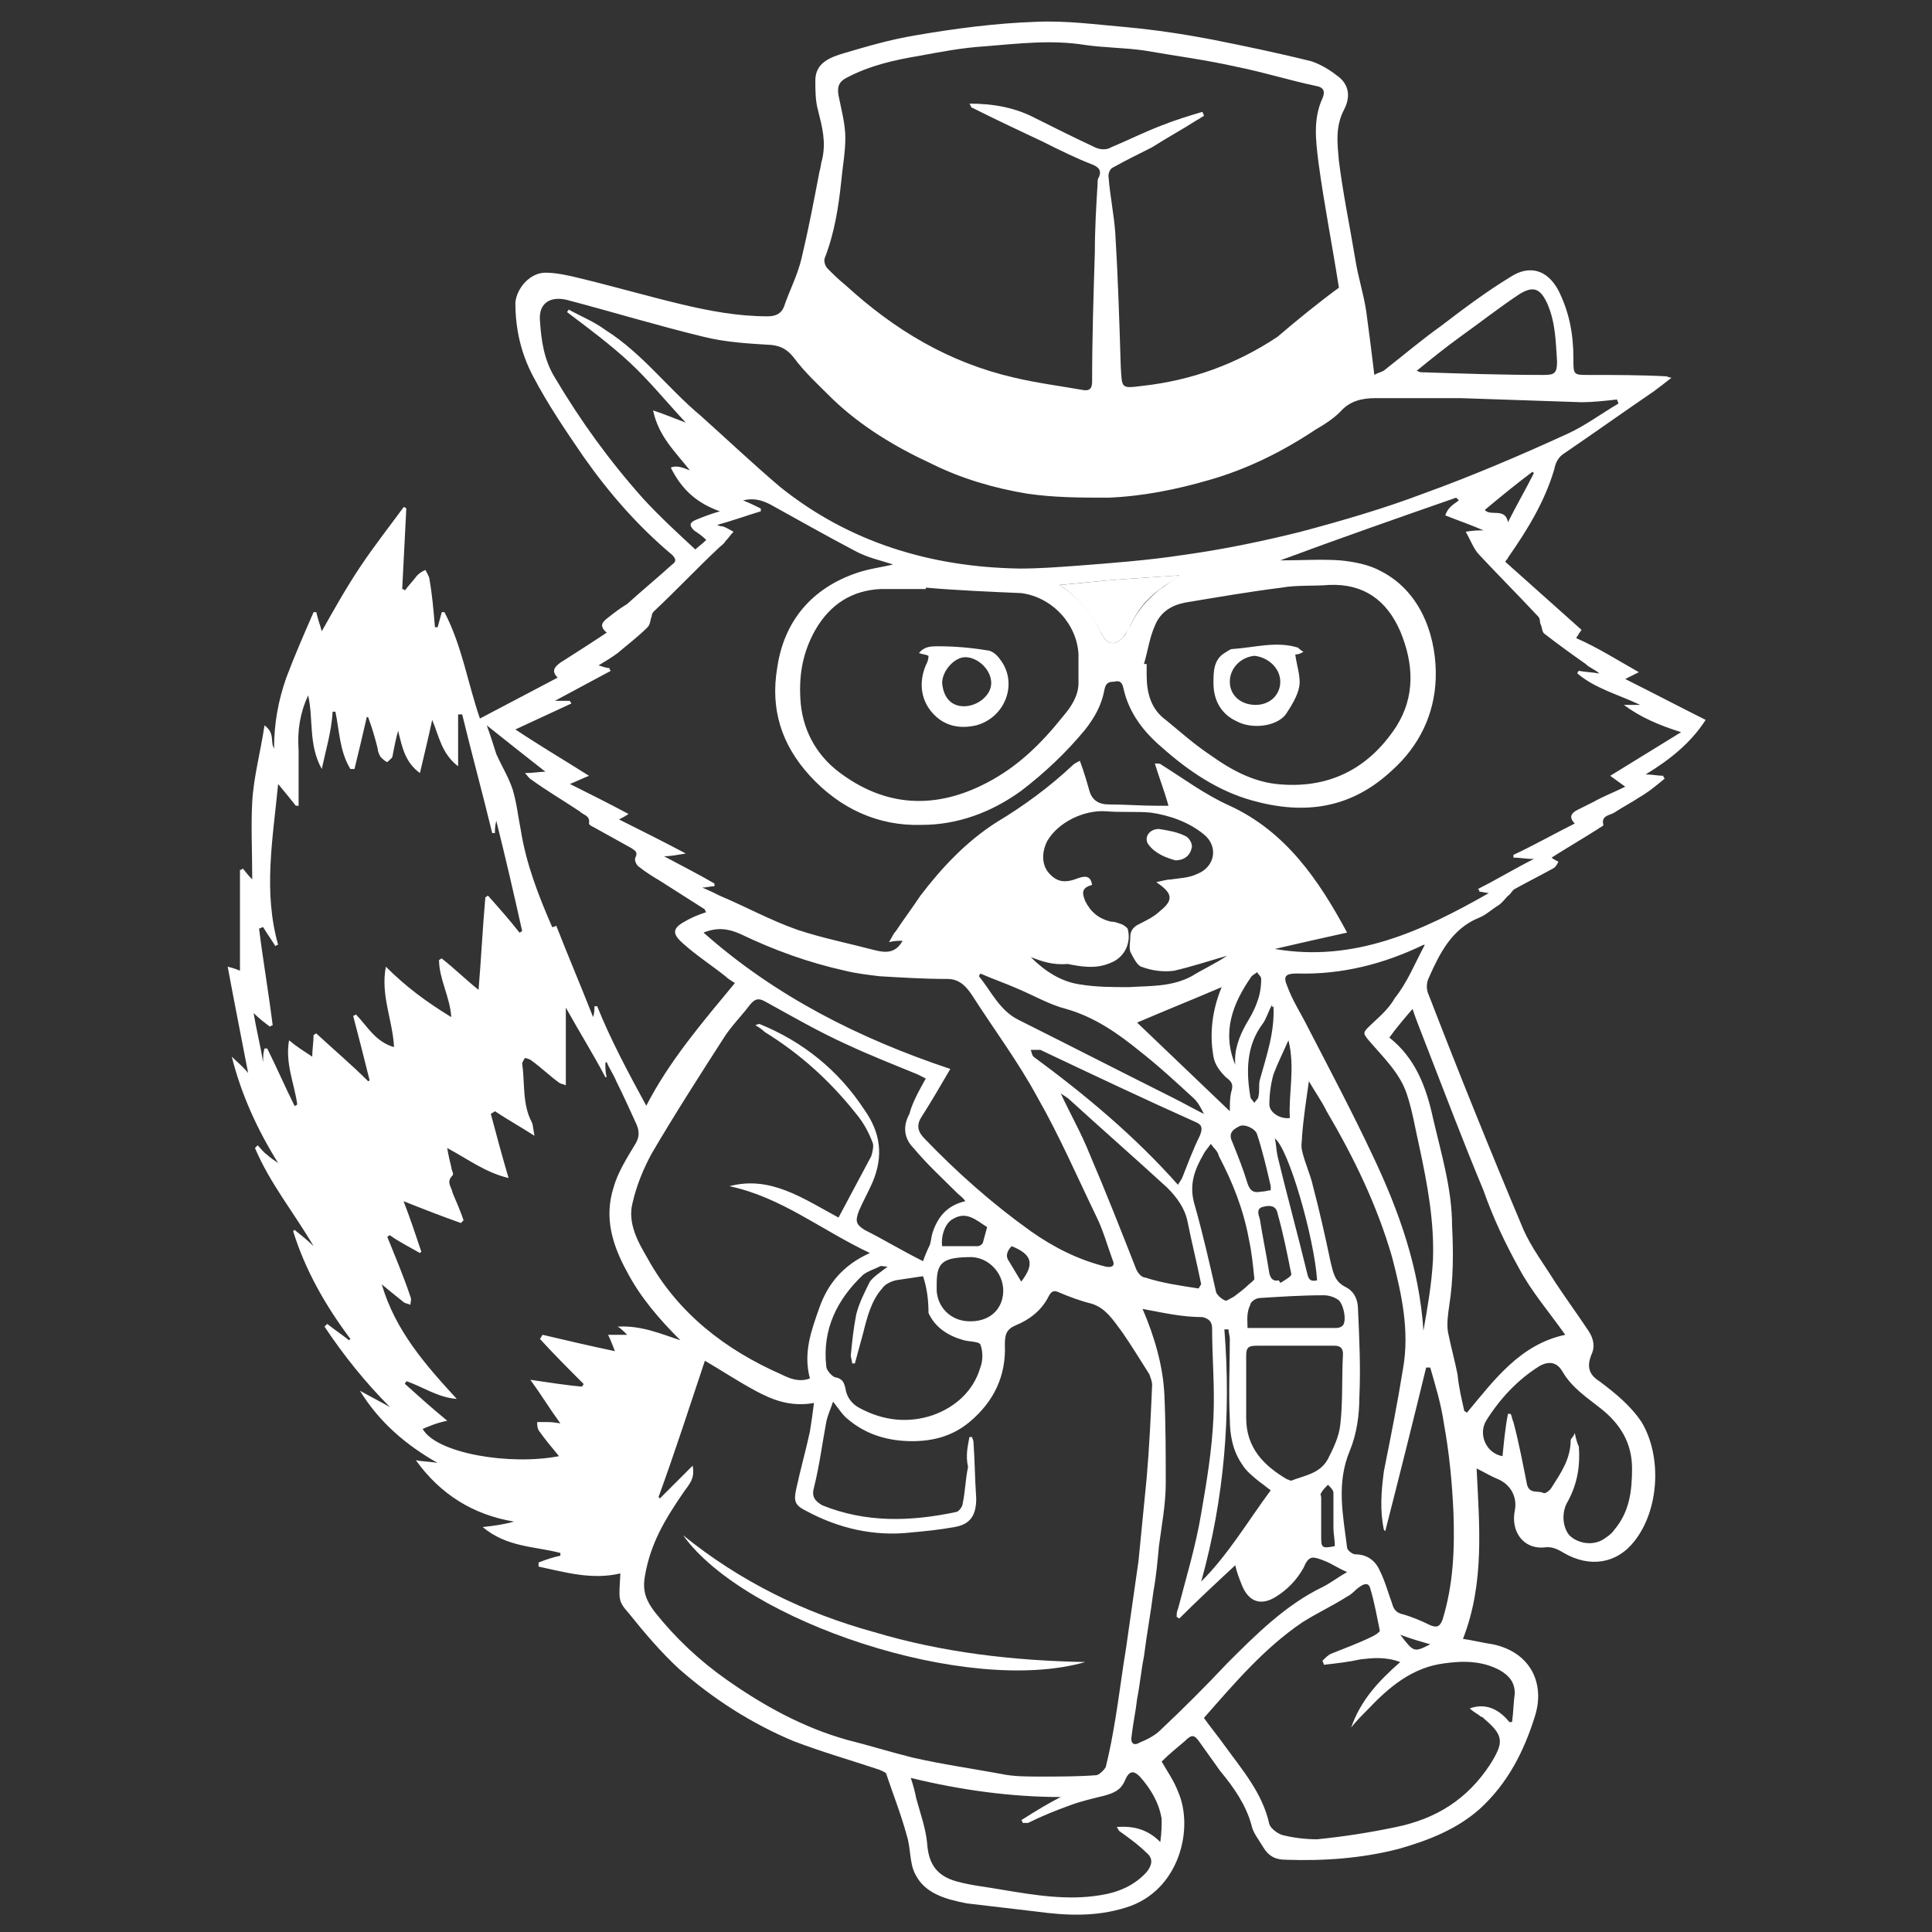 <?xml version="1.0" encoding="utf-8"?>
<svg version="1.1" id="Capa_1" xmlns="http://www.w3.org/2000/svg" xmlns:xlink="http://www.w3.org/1999/xlink" x="0px" y="0px"
	 viewBox="0 0 141.7 141.7" style="enable-background:new 0 0 141.7 141.7;" xml:space="preserve">
<rect x="0" y="0" width="141.7" height="141.7" fill="#333333" stroke="none"/>
<style type="text/css">
	.st0{fill:#FFFFFF;}
</style>
<g>
	<path class="st0" d="M120.2,49.3c-0.4,0.2-0.6,0.3-1,0.5c2,1,3.9,2,5.9,3c-1.1,1.7-2.6,2.9-4.4,4c0.5,0,0.9,0.1,1.3,0.1
		c0,0.1,0,0.1,0.1,0.2c-0.6,0.5-1.2,1-1.9,1.4c-0.6,0.4-1.2,0.7-1.8,1.1c-0.3,0.2-1,0.2-0.8,0.9c0,0.1-0.3,0.2-0.4,0.3
		c-1.1,0.7-2.3,1.4-3.4,2.1c0.1,0.1,0.3,0.2,0.5,0.3c-0.1,0.2-0.2,0.4-0.4,0.5c-0.9,0.5-1.9,1-2.8,1.5c-0.2,0.1-0.3,0.4-0.5,0.5
		c-0.2,0.2-0.4,0.5-0.7,0.7c-0.5,0.3-0.9,0.7-1.4,0.9c-2,0.8-2.9,2.6-3.7,4.4c-0.2,0.4-0.2,0.9,0,1.3c2.2,5.7,4.5,11.4,6.9,17.1
		c0.6,1.4,1.6,2.7,2.4,4c0.8,1.2,1.6,2.3,2.4,3.5c0.4,0.6,0.5,1.2,0.2,1.8c-0.3,0.8-0.2,1.4,0.6,1.9c1.2,0.9,2.3,1.8,3.1,3
		c1.5,2.5,1.3,6.4-0.5,8.7c-1.3,1.7-3.3,2-5.2,0.9c-0.5-0.3-0.9-0.5-1.5-0.4c-1.5,0.1-2.4-1.2-2.1-2.7c0.2-1-0.3-1.9-1.2-2.3
		c-0.5-0.2-1-0.5-1.6-0.8c0.2,4.2,0.6,8.4-1,12.5c0.7,0.1,1.5,0.3,2.2,0.4c2.8,0.6,3.8,2.9,3.1,5.2c-0.8,2.6-2,5-4.1,6.9
		c-1.7,1.5-3.8,2.3-5.9,2.9c-2.7,0.7-5.5,0.9-8.3,0.8c-0.8,0-1.3-0.3-1.7-1c-0.3-0.5-0.7-1-0.8-1.5c-0.4-1.5-1.3-2.8-2.3-4
		c-0.5-0.7-1-1.4-1.5-2.1c-0.4-0.6-0.6-0.6-1.1-0.1c-0.6,0.5-1.2,1-1.7,1.5c0.4,0.7,0.9,1.4,1.2,2.2c1.2,2.7,0.1,7.3-3.8,8.5
		c-2.2,0.7-4.4,0.6-6.6,0.3c-1.7-0.2-3.4-0.4-5.1-0.6c-1.5-0.3-3.1-0.7-3.8-2.2c-0.4-0.8-0.3-1.9-0.6-2.8c-0.4-1.5-1-3-1.5-4.5
		c0-0.1-0.3-0.2-0.5-0.3c-2.1-0.7-4.2-1.3-6.3-2.1c-3.1-1.3-5.9-3.1-8.4-5.3c-1.3-1.2-2.5-2.6-3.7-4.1c-0.8-0.9-0.7-1-0.6-2.9
		c-2.1,0.5-4.1-0.1-6-0.5c0-0.1,0-0.2,0-0.3c0.5-0.2,1.1-0.4,1.6-0.5c0-0.1,0-0.1,0-0.2c-1.9-0.5-3.9-0.4-5.7-1.9
		c0.9-0.1,1.6-0.2,2.3-0.4c-3-0.5-5.4-2-7.2-4.5c0.5,0.1,1.1,0.1,1.6,0.2c-2.3-1.3-4.3-3-5.7-5.3c0.7,0.4,1.5,0.8,2.2,1.2
		c-1.8-1.8-3.4-3.8-4.8-5.9c0.1-0.1,0.1-0.1,0.2-0.2c0.5,0.4,1.1,0.8,1.6,1.2c0,0,0.1-0.1,0.1-0.1c-1.8-2.4-3.3-5-4.2-7.9
		c0,0,0.1-0.1,0.1-0.1c0.5,0.4,1,0.8,1.4,1.2c-1.4-2.4-3.2-4.6-4.3-7.2c0.1-0.1,0.1-0.1,0.2-0.2c0.2,0.2,0.4,0.5,0.7,0.7
		c0.2,0.2,0.5,0.4,0.8,0.6c-1.5-2.4-2.7-5-3.4-7.8c0.4,0.4,0.8,0.7,1.2,1.2c-0.5-2.6-1-5.1-1.5-7.8c0.4,0.1,0.7,0.2,0.9,0.3
		c0-2.5,0-4.9,0-7.4c0.1,0,0.1,0,0.2-0.1c0.2,0.2,0.3,0.4,0.7,0.8c0-2-0.1-3.9,0-5.7c0.1-1.8,0.6-3.6,0.9-5.6
		c0.8,0.6,0.4,1.2,0.7,1.7c0-1.8,0.3-3.5,0.9-5.2c0.6-1.6,1.3-3.2,2-4.8c0.1,0,0.2,0,0.2,0c0.1,0.5,0.3,1,0.4,1.4
		c0.9-1.6,1.8-3.2,2.8-4.7c1-1.5,2.1-2.9,3.2-4.4c0.1,0,0.1,0,0.2,0.1c-0.1,2-0.2,3.9-0.3,5.9c0.1,0,0.2,0.1,0.2,0.1
		c0.3-0.4,0.6-0.7,0.9-1.1c0.2-0.2,0.4-0.3,0.6-0.4c0.1,0.2,0.3,0.5,0.3,0.7c0.2,1.1,0.3,2.3,0.4,3.5c0.1,0,0.1,0,0.2,0
		c0.1-0.4,0.2-0.7,0.3-1.1c0.1,0,0.1,0,0.2,0c1.3,2.5,1.7,5.2,2.6,7.8c1.9-1,3.8-2,5.7-3c-0.5-0.5-0.2-0.8,0.2-1.1
		c1.1-0.7,2.2-1.4,3.4-2.2c-0.6-0.5-0.3-0.8,0.1-1.1c0.5-0.4,0.9-0.7,1.4-1c1.1-1,2.2-1.9,3.3-2.9c0.3-0.2,0.3-0.4,0-0.7
		c-2.5-2.1-4.6-4.5-6.5-7.2c-1.3-1.9-2.6-3.8-3.7-5.9c-0.9-1.7-1.3-3.5-1.3-5.4c0.1-1.1,1.1-2.2,2.2-2.2c0.8,0,1.7,0.2,2.5,0.4
		c2.5,0.6,4.9,1.3,7.4,1.9c2.1,0.5,4.2,0.9,6.4,0.9c0.6,0,1-0.2,1.2-0.7c0.4-1.2,1-2.3,1.3-3.6c0.5-2.1,0.9-4.2,1.3-6.3
		c0.1-0.3,0.1-0.6,0.2-0.9c0.3-1.3,0-2.4-0.3-3.6c-0.2-0.7-0.2-1.5-0.2-2.2c0-1.3,1.1-1.7,2.1-2c1.7-0.5,3.4-1,5.2-1.3
		c2.9-0.5,5.9-0.9,8.9-1c2.2-0.1,4.4,0.2,6.7,0.4c2.1,0.2,4.1,0.5,6.2,0.9c2.5,0.5,4.9,1,7.3,1.6c0.6,0.2,1.3,0.6,1.8,1
		C98.9,6.1,99.1,7,98.6,8c-0.7,1.3-0.5,2.6-0.4,3.8c0.3,2.4,0.8,4.8,1.2,7.2c0.2,1.3,0.6,2.5,0.8,3.8c0.2,1.5,0.4,3,0.6,4.7
		c0.3-0.2,0.6-0.2,0.8-0.4c1.4-1.1,2.7-2.2,4.1-3.2c1.7-1.3,3.3-2.5,5.1-3.6c1.4-0.9,2.7-0.5,3.5,1c0.8,1.6,1.1,3.2,1.1,5
		c0,1.2,0,1.2,1.1,1.2c1.9,0,3.8,0,5.7,0.1c0.1,0,0.2,0.1,0.4,0.1c-0.5,0.4-0.9,0.7-1.3,1c-2.2,1.5-4.3,3-6.5,4.5
		c-0.5,0.3-0.7,0.7-0.8,1.2c-0.7,2.4-2,4.5-3.4,6.5c0,0.1-0.1,0.1-0.2,0.3c1.8,1.6,3.7,3.3,5.6,5c-0.1,0.1-0.2,0.3-0.4,0.6
		C117.2,47.5,118.6,48.4,120.2,49.3z M107,36.7c-0.1-0.1-0.1-0.1-0.2-0.2c-4.3,1.5-8.6,3-12.9,4.6c1.6,0,3-0.1,4.4,0
		c1,0.1,2.1,0.3,3,0.8c3.1,1.6,4.1,5.1,4,7.9c-0.1,2.6-1.2,4.9-3.2,6.7c-3,2.8-6.4,3.3-10.3,2.2c-2.5-0.7-4.7-2.2-6.6-3.9
		c-1.3-1.1-2.4-2.5-2.8-4.3c-0.1-0.5-0.3-0.6-0.7-0.5c-0.4,0-0.6,0.1-0.7,0.6c-0.2,1.1-0.7,2-1.4,2.9c-1.4,1.7-3,3.2-4.7,4.5
		c-2.2,1.6-4.7,2.5-7.3,2.5c-3.2,0.1-6-1.2-8.2-3.6c-2.1-2.3-2.9-4.9-2.4-7.9c0.5-3.5,2.6-5.9,5.9-7c0.9-0.3,1.8-0.4,2.6-0.6
		c-0.9-0.3-1.9-0.5-2.8-1c-2.1-1.1-4.2-2.3-6.2-3.4c-0.6-0.3-1.2-0.5-2-0.3c0.5,0.2,0.9,0.4,1.3,0.6c0,0.1,0,0.1,0,0.2
		c-1,0.3-2.1,0.7-3.2,1c0.2,0.1,0.3,0.1,0.4,0.1c0.3,0.1,0.6,0.3,0.8,0.4c-0.2,0.2-0.4,0.5-0.6,0.7c-0.1,0.2-0.3,0.3-0.5,0.5
		c-1.6,1.5-3.1,3.1-4.7,4.6c-0.1,0.1-0.2,0.2-0.2,0.4c-0.1,0.2-0.1,0.6-0.3,0.8c-0.7,0.7-1.5,1.3-2.2,1.9c-0.4,0.3-0.9,0.6-1.4,0.9
		c0.3,0.1,0.6,0.2,0.8,0.2c0,0.1,0,0.1,0.1,0.2c-1.3,0.7-2.6,1.4-4.1,2.2c0.5,0,0.8,0,1.1,0c0,0.1,0.1,0.1,0.1,0.2
		c-1.3,0.6-2.6,1.2-4.1,1.9c1.8,1.2,3.5,2.2,5.4,3.4c-0.5,0.2-0.9,0.4-1.4,0.6c1.4,0.7,2.8,1.4,4.3,2.2c-0.3,0.2-0.5,0.3-0.7,0.4
		c1.6,0.8,3.2,1.6,4.9,2.5c-0.6,0.1-1.1,0.2-1.6,0.2c1.3,0.7,2.5,1.3,3.7,2c0,0.1,0,0.1,0,0.2c-0.3,0-0.6,0.1-0.9,0.1
		c0.5,0.2,0.9,0.4,1.3,0.6c1.9,0.8,3.7,1.8,5.7,2.5c1.8,0.6,3.8,1,5.7,1.5c0.8,0.2,1.5,0.2,2-0.7c-0.3,0-0.6,0-1,0.1
		c0.2-0.3,0.3-0.6,0.5-0.8c0.6-0.9,1.2-1.7,1.8-2.6c1.6-2.1,3.4-4,5.6-5.4c2-1.2,3.9-2.6,5.6-4.2c0.1-0.1,0.3-0.2,0.5-0.3
		c0.3,0.8,0.5,1.5,0.7,2.2c0.2,0.7,0.7,1,1.4,1c1.2,0,2.4,0.1,3.7,0.1c0.2,0,0.5,0,0.7,0c-0.3-1.1-0.7-2.1-1-3.1
		c0.3,0,0.4,0,0.5,0.1c1.6,1,3.2,2.2,5,3c4.1,1.9,6.5,5.4,8.6,9.3c-1.8,0.4-3.6,0.8-5.3,1.2c5.8,1,10.8-1.3,15.7-4.1
		c-0.2,0-0.5-0.1-0.7-0.1c0-0.1,0-0.1-0.1-0.2c1.4-0.7,2.7-1.5,4.1-2.2c-0.6,0-1-0.1-1.5-0.1c0-0.1,0-0.1,0-0.2
		c1.5-0.7,2.9-1.5,4.5-2.3c-0.5-0.5-0.2-0.8,0.2-1c0.4-0.2,0.8-0.4,1.2-0.6c0.7-0.4,1.5-0.7,2.3-1.1c-0.4-0.3-0.7-0.5-1.1-0.8
		c1.8-1.1,3.4-2.1,5.2-3.2c-1.6-0.5-3-1.1-4.2-2c0.3,0,0.7,0,1.2,0c-1.7-0.8-3.3-1.2-4.6-2.3c0-0.1,0-0.1,0.1-0.2
		c0.5,0.1,1,0.1,1.5,0.2c-0.3-0.3-0.7-0.4-1-0.7c-1-0.7-2.1-1.5-3-2.2c-0.2-0.1-0.2-0.5-0.3-0.7c-0.1-0.2,0-0.4-0.2-0.6
		c-1.4-1.5-2.9-3-4.3-4.5c-0.4-0.4-0.6-1-1-1.7c0.6-0.1,0.9-0.1,1.3-0.1c-0.9-0.4-1.8-0.7-2.8-1.1C106.2,37.2,106.6,37,107,36.7z
		 M71.1,105.4c0.1,0,0.1,0,0.2,0c0,0.1,0.1,0.2,0.1,0.4c0.1,1.4,0.1,2.7,0.2,4.1c0,1.2-0.4,1.9-1.6,2.1c-1.1,0.2-2.1,0.3-3.2,0.4
		c-2.7,0.3-5.3-0.3-7.7-1.6c-0.8-0.4-0.9-0.7-0.7-1.6c0.3-1.4,0.7-2.8,1-4.2c0.1-0.6,0.2-1.3,0.3-2.1c-1.7,0.3-3-0.2-4.3-0.9
		c-1.3-0.7-2.5-1.5-3.7-2.2c-1.1,3.3-2.2,6.7-3.4,10c0,0,0.1,0.1,0.1,0.1c0.8-0.8,1.5-1.5,2.4-2.4c0.2,1-0.3,1.4-0.7,2
		c-1.3,1.9-2.4,3.7-2.8,6.1c-0.2,1.1,0.1,1.8,0.7,2.6c1.5,1.9,3.3,3.6,5.3,5c2.7,1.9,5.6,3.5,8.8,4.4c1.6,0.4,3.2,0.9,4.8,1.3
		c2.2,0.5,4.3,0.8,6.5,1.2c0.9,0.2,1.9,0.2,2.9,0.2c1.4,0,2.8,0,4.1-0.1c0.2,0,0.6-0.4,0.7-0.6c0.3-1.2,0.5-2.3,0.7-3.5
		c0.3-1.8,0.5-3.5,0.8-5.3c0.3-2.1,0.6-4.2,0.9-6.3c0.2-2,0.4-4.1,0.6-6.1c0.2-2.3,0.3-4.5,0.4-6.8c0-0.3-0.1-0.5-0.2-0.8
		c-0.7-1.1-1.3-2.1-2-3.1c-0.6-0.8-1.2-1.8-2.3-2.1c-0.8-0.2-1.6-0.5-2.3-0.8c-0.4-0.2-0.6-0.1-0.8,0.3c-0.5,1-1.4,1.7-2.4,2.1
		c-0.7,0.3-0.8,0.7-0.8,1.4c0.1,2.3-0.8,4.2-2.6,5.7c-1.2,1-2.6,1.4-4.2,1.4c-1.8,0-3.4-0.5-4.7-1.6c-0.4-0.3-0.7-0.8-1.1-1.3
		c-0.2,0.6-0.4,1-0.5,1.5c-0.3,1.6-0.5,3.2-0.9,4.8c-0.2,0.7,0.1,1,0.6,1.3c3.2,1.3,6.5,1.2,9.8,0.5c0.2,0,0.5-0.4,0.5-0.6
		c0.2-0.9,0.2-1.8,0.4-2.7C70.8,106.7,71,106,71.1,105.4z M98.2,21.1c-0.5-3.2-1.1-6.2-1.5-9.2c-0.2-1.6-0.4-3.2,0.3-4.7
		c0.2-0.5,0.1-0.8-0.5-0.9c-1.9-0.4-3.8-1-5.8-1.4c-2.2-0.5-4.5-0.8-6.8-1.2c-1.4-0.2-2.9-0.2-4.3-0.4c-2.5-0.4-4.9-0.1-7.4,0.1
		c-1.6,0.1-3.2,0.4-4.8,0.7c-1.8,0.3-3.6,0.7-5.3,1.6c-0.6,0.3-0.7,0.7-0.6,1.3C61.7,8,62,9.1,62,10.1c0,1.1-0.2,2.1-0.3,3.2
		c-0.2,1.9-0.5,3.8-1.2,5.6c-0.1,0.2,0,0.6,0.2,0.8c0.4,0.4,0.8,0.8,1.3,1.2c3.6,3.3,7.6,5.7,12.4,6.8c1.7,0.4,3.3,0.6,5,0.9
		c0.5,0.1,0.7-0.1,0.7-0.6c0-3.2,0.1-6.3,0.2-9.5c0-1.7,0.1-3.4,0.2-5c0-0.2,0-0.4,0.1-0.5c0.2-0.5,0-0.7-0.4-0.9
		c-1.3-0.5-2.5-1.1-3.7-1.7c-1.7-0.8-3.4-1.6-5.2-2.5c-0.1,0-0.1-0.2-0.2-0.3c1.8,0,3.4,0.3,4.9,1.1c1.4,0.7,2.8,1.4,4.3,2.1
		c0.4,0.2,0.9,0.2,1.2,0c1.2-0.5,2.4-1.1,3.7-1.6c1-0.4,2-0.7,3-1c0,0.1,0.1,0.2,0.1,0.3c-0.2,0.1-0.3,0.2-0.5,0.3
		c-1.1,0.7-2.2,1.3-3.3,2c-1,0.5-2,1-2.9,1.5c-0.2,0.1-0.3,0.4-0.3,0.6c0.1,1.4,0.4,2.8,0.5,4.2c0.2,3.3,0.3,6.5,0.4,9.8
		c0.1,1.6,0,1.6,1.6,1.4c3.6-0.4,6.9-1.6,9.9-3.6C95.1,23.5,96.7,22.2,98.2,21.1z M50.6,34.5c-1.1-1.4-2.3-2.5-2.7-4.4
		c0.9,0.3,1.6,0.6,2.4,0.9c-1.4-1.5-2.7-3.1-4.1-4.4c-1.4-1.3-3-2.5-4.6-3.7c0-0.1,0.1-0.1,0.1-0.2c0.9,0.5,1.9,0.9,2.7,1.5
		c2.7,1.7,4.6,4.3,7,6.3c1.9,1.7,3.8,3.5,5.8,5.2c5.1,4.1,11.1,5.9,17.6,6c1.4,0,2.7-0.1,4.1-0.2c2.6-0.2,5.3-0.4,7.9-0.8
		c2.9-0.4,5.8-1,8.6-1.7c3-0.8,6.1-1.7,9-2.8c3.6-1.3,7.1-2.8,10.6-4.4c1.3-0.6,2.5-1.5,3.7-2.2c0-0.1-0.1-0.2-0.1-0.3
		c-0.9,0.1-1.8,0.2-2.6,0.2c-3-0.1-5.9-0.2-8.9-0.3c-2.1,0-4.2,0-6.2,0c-1,0-1.9,0.2-2.6,1c-0.5,0.5-1.1,0.9-1.8,1.3
		c-2.4,1.6-5,2.9-7.8,3.7c-2.4,0.7-4.9,1.2-7.4,1.3c-2,0-4,0-6-0.3c-2.4-0.4-4.8-1.1-7-2.2c-2.6-1.2-5.1-2.7-7.2-4.7
		c-1-1-2.1-2-2.9-3.1c-0.5-0.6-0.9-0.8-1.6-0.9c-1.7-0.1-3.4-0.2-5-0.6c-3.3-0.8-6.6-1.8-10-2.7c-1.2-0.3-2.1,0.2-2,1.5
		c0.1,1.5,0.3,2.9,1.1,4.2c1.9,3.2,4,6.1,6.5,8.9c1.2,1.3,2.5,2.5,3.8,3.7c0.2-0.2,0.5-0.4,0.8-0.7c-0.3-0.3-0.6-0.5-0.9-0.7
		c-0.4-0.4-0.3-0.6,0.2-0.8c0.5-0.2,1-0.4,1.7-0.6c-1.7-0.6-2.8-1.6-3.6-3.2C49.6,34.1,50.1,34.3,50.6,34.5z M67.9,79.1
		c-0.2-0.1-0.4-0.2-0.6-0.3c-1.7-0.7-3.5-1.4-5.2-2.2c-2-0.9-3.9-2-5.9-3.1c-0.5-0.3-0.8-0.3-1.2,0.2c-0.6,0.8-1.4,1.6-1.9,2.4
		c-1.8,2.8-3.6,5.6-5.3,8.5c-0.6,1.1-1.1,2.3-1.4,3.6c-0.4,1.5,0.4,2.9,1.1,4.1c2.2,4,5.7,6.7,9.8,8.5c0.6,0.3,1.3,0.6,2.1,0.3
		c-0.5-1.9,0.1-3.5,0.7-5.2c0.6-1.7,1.7-3.1,3.7-4c-3.6-1.7-6.5-4.1-10.3-4.9c3-0.8,5.4,0.9,8,2.3c0.8-1.5,1.6-3,2.4-4.5
		c0.1-0.3,0.2-0.8,0.1-1c-0.3-0.8-0.7-1.5-1.2-2.1c-1.9-2.4-4.1-4.4-6.7-6c-0.2-0.2-0.5-0.4-0.7-0.5c0.2-0.1,0.3-0.1,0.3-0.1
		c3.2,1.3,5.8,3.4,7.7,6.3c1.2,1.7,1.4,3.4,0.6,5.3c-0.3,0.7-0.7,1.4-1,2.1c-0.3,0.8-0.2,1,0.4,1.4c1.4,0.7,2.7,1.5,4.3,2.3
		c0.1-0.3,0.3-0.8,0.5-1.2c0.1-0.3,0.1-0.6,0.2-0.9c0.4-1.2,1.1-2,2.4-2.3c-0.2-0.3-0.4-0.4-0.6-0.6c-1.1-1.1-2.2-2.1-3.2-3.3
		c-0.7-0.7-0.8-1.6-0.3-2.5C66.9,80.9,67.4,80,67.9,79.1z M31,104.8c1,1.8,6.4,2.7,10,2c-0.5-0.6-1-1.2-1.5-1.9
		c-0.1-0.2-0.1-0.4-0.1-0.6c0.2,0,0.4,0,0.6,0c0.3,0,0.6,0,1.1,0.1c-0.8-1.1-1.4-2.1-2.2-3.2c1.4,0.2,2.6,0.4,3.8,0.5
		c0-0.1,0.1-0.1,0.1-0.2c-1.1-1.1-2.2-2.2-3.2-3.3c0.1-0.1,0.1-0.2,0.2-0.3c1.7,0.4,3.4,0.8,5.3,1.2c-0.2-0.5-0.3-0.8-0.5-1.2
		c0.5,0,0.9,0,1.4,0c-0.3-0.3-0.5-0.5-0.7-0.6c1.7-0.1,3.1,0.5,4.6,1c-1.5-1.5-2.9-3.1-3.9-5c-1.1-2-1.7-4-1-6.2
		c0.3-1.1,1-2.2,1.6-3.2c0.3-0.5,0.3-0.9,0.1-1.4c-0.5-1.1-1-2.2-1.5-3.2c-0.2-0.5-0.5-0.9-0.7-1.4c0,0-0.1,0-0.1,0.1
		c0,0.3,0,0.7,0.1,1c0,0-0.1,0-0.1,0c-0.9-1.7-1.9-3.3-2.9-5.1c0,2,0,3.8,0,5.7c-0.2-0.1-0.4-0.1-0.5-0.2c-0.7-0.5-1.3-1.1-2-1.6
		c-0.1-0.1-0.4-0.2-0.5-0.2c0,0-0.2,0.3-0.2,0.4c0.2,1.4,0,3,0.7,4.3c0.1,0.2,0.1,0.5,0.2,1c-1.1-0.7-2-1.2-2.9-1.8
		c-0.1,0.1-0.2,0.1-0.3,0.2c0.4,1.5,0.8,3,1.3,4.7c-1.7-0.4-3-1.4-4.5-2.2c0.1,0.6,0.2,1,0.3,1.4c0,0.2,0.2,0.5,0.1,0.6
		c-0.5,0.5-0.1,0.8,0,1.3c0.3,0.7,0.6,1.4,0.8,2c-0.1,0.1-0.1,0.1-0.2,0.2c-1.4-0.5-2.7-1-4.2-1.6c0.5,1.3,0.9,2.5,1.3,3.7
		c0,0-0.1,0.1-0.1,0.1c-0.7-0.4-1.5-0.8-2.2-1.3c-0.1,0-0.1,0.1-0.2,0.1c0.6,1.5,1.2,2.9,1.7,4.4c0.1,0.2,0,0.4,0,0.6
		c-0.2-0.1-0.4-0.1-0.5-0.2c-0.5-0.4-1-0.8-1.6-1.3c1,3.4,3.2,5.9,5.5,8.4c-1.4-0.1-2.5-0.9-3.7-1.3c0,0.1-0.1,0.1-0.1,0.2
		c1,0.9,2,1.8,3.1,2.7C31.9,104.4,31.5,104.6,31,104.8z M23.6,56.4c-1-1.8-0.6-3.7-1-5.4c-0.6,1.3-0.8,2.6-0.7,4c0,1.4,0,2.7,0,4.1
		c-0.1,0-0.1,0-0.2,0c-0.4-0.5-0.8-1-1.3-1.6c-0.4,4.1-1.1,7.9,0,11.8c-0.1,0-0.1,0-0.2,0.1c-0.3-0.5-0.6-0.9-0.9-1.4
		c-0.1,0-0.2,0.1-0.3,0.1c0.3,2.4,0.7,4.7,1,7.1c-0.1,0-0.2,0.1-0.2,0.1c-0.4-0.3-0.8-0.6-1.2-1c0.2,1.2,0.5,2.4,0.7,3.6
		c0-0.4,0-0.7,0.1-1c0.1,0,0.1,0,0.2,0c0.7,1.4,1.3,2.8,2,4.2c0.1,0,0.1,0,0.2-0.1c-0.2-1.5-0.9-3-0.6-4.7c0.6,0.5,1.1,0.8,1.7,1.2
		c0-0.5,0.1-1.1,0.1-1.6c0.1,0,0.1-0.1,0.2-0.1c1.3,1.2,2.6,2.3,3.8,3.5c0,0,0.1,0,0.1-0.1c-0.4-1.6-0.8-3.2-1.2-4.7
		c0.1,0,0.2-0.1,0.2-0.1c0.8,0.8,1.4,2,2.8,2.4c-0.1-2-1-3.8-0.6-5.9c1.5,1.5,3,2.6,4.8,3.7c-0.1-1.5-0.9-2.8-0.9-4.2
		c0.1,0,0.1-0.1,0.2-0.1c0.9,0.7,1.7,1.5,2.7,2.3c0.2-2.4,0.3-4.6,0.5-6.8c0.1,0,0.1-0.1,0.2-0.1c0.8,0.9,1.6,1.8,2.3,2.7
		c0.1,0,0.1-0.1,0.2-0.1c-0.6-2.7-1.2-5.3-1.9-8.1c-0.1,0.4-0.1,0.7-0.1,0.9c-0.1,0-0.1,0-0.2,0c-0.7-2.9-1.5-5.8-2.2-8.7
		c-0.1,0-0.2,0-0.3,0c0,1.2,0,2.4,0,3.8c-1.2-0.9-1.4-2.2-1.9-3.4c-0.3,1.4-0.6,2.6-0.9,3.9c-1.1-0.8-1.3-1.9-1.6-3.1
		c-0.2,0.7-0.3,1.3-0.4,1.8c0,0.2-0.2,0.3-0.4,0.5c-0.2-0.1-0.3-0.2-0.5-0.4c-0.1-0.2-0.2-0.4-0.2-0.6c-0.2-0.8-0.4-1.5-0.7-2.3
		c0,0-0.1,0-0.1,0c-0.3,1.3-0.6,2.6-0.9,3.8c-0.1,0-0.2,0-0.3,0c-0.8-1.3-0.8-2.8-1.1-4.2c-0.1,0-0.2,0-0.2,0
		C24.3,53.7,23.9,55,23.6,56.4z M110.7,126.3c0.1,0,0.2,0,0.2,0c0.1-0.7,0.1-1.4,0.2-2.1c0-0.8-0.4-1.3-1.1-1.7
		c-1.3-0.7-2.7-0.7-4.1-0.5c-2.3,0.3-4,1.7-5.6,3.4c-0.4,0.4-0.8,0.8-1.2,1.3c0.7-2,2-3.4,3.6-4.8c-1.1-0.4-2-0.3-2.9-0.2
		c-0.9,0.2-1.8,0.3-2.7,0.4c0-0.1-0.1-0.2-0.1-0.3c0.2-0.2,0.4-0.4,0.6-0.5c1-0.4,2.1-0.8,3.1-1.3c0.2-0.1,0.5-0.3,0.5-0.4
		c-0.2-1-0.4-2.1-0.7-3.1c-0.1-0.4-0.4-0.4-0.8-0.1c-0.3,0.2-0.5,0.5-0.9,0.7c-1.1,0.7-2.2,1.2-3.3,1.9c-2.8,1.9-5,4.5-7.2,7
		c0.5,0.7,1,1.3,1.5,2c1.3,1.8,2.8,3.5,3.3,5.8c0.1,0.3,0.6,0.7,1,0.8c0.8,0.2,1.7,0.3,2.5,0.3c2-0.2,3.9-0.5,5.8-0.9
		c2.9-0.6,5.2-2,6.9-4.6c1-1.6,1-2.1-0.4-3.3c-0.1-0.1-0.2-0.2-0.3-0.2c-0.2-0.2-0.5-0.3-0.8-0.6
		C108.9,124.9,109.9,125.3,110.7,126.3z M67.9,43.1c0,0,0,0.1,0,0.1c-1.1,0-2.2,0-3.3,0c-2.1,0.1-3.7,1.1-4.8,3
		c-0.9,1.6-1.2,3.2-1.1,5c0.1,2.2,1.1,4.1,2.8,5.4c3.4,2.6,7.1,2.8,10.9,0.8c2.3-1.2,4-2.9,5.6-4.9c0.6-0.7,1.1-1.5,1.1-2.4
		c0-0.7,0-1.4,0-2.1c-0.1-2.2-1.9-4.2-4.2-4.5C72.6,43.4,70.2,43.3,67.9,43.1z M83.9,48.7c0.1,0,0.1,0,0.2,0c0,0.3,0,0.5,0,0.8
		c0,1.3,0.3,2.5,1.4,3.3c1.1,0.9,2.1,1.8,3.3,2.6c1.4,1,3,1.9,4.8,2.1c3.7,0.4,6.7-1,8.8-4.2c1.4-2.2,1.3-4.6,0.3-7
		c-1-2.3-2.7-3.5-5.2-3.4c-1.2,0.1-2.4,0-3.5,0.2c-2.4,0.3-4.7,0.7-7.1,1.1c-1,0.2-1.8,0.7-2.2,1.7C84.3,46.8,84.2,47.7,83.9,48.7z
		 M69.7,78.4c-0.7,1.2-1.4,2.4-2.1,3.5c-0.4,0.6-0.3,1.1,0.2,1.6c2.4,2.5,5,4.8,7.8,6.8c1.7,1.2,3.5,2.1,5.5,2.6
		c0.5,0.1,0.7-0.1,0.5-0.5c-0.4-1.1-0.7-2.2-1.2-3.2c-1.4-2.9-2.7-5.9-4.3-8.7c-1.4-2.6-3.2-5-4.8-7.5c-0.4-0.6-0.9-1.2-1.8-1.2
		c-1.7,0-3.3-0.1-5-0.2c-0.8-0.1-1.7-0.2-2.5-0.4c-2.7-0.6-5.2-1.5-7.7-2.7c-0.9-0.4-1.7-0.5-2.7-0.1C56.9,73.1,63.1,76.2,69.7,78.4
		z M47.4,81.1c1.7-3.3,4.1-6.1,6.5-9c-0.3-0.2-0.5-0.3-0.7-0.5c-1-0.8-2.1-1.5-3.1-2.4c-0.8-0.7-0.8-1.1,0.1-1.6
		c0.5-0.3,1-0.5,1.6-0.7c0,0-0.1-0.1-0.1-0.2c-1.1-0.7-2.2-1.4-3.3-2.1c-0.5-0.3-1-0.6-1.5-1c-0.2-0.1-0.4-0.5-0.3-0.7
		c0.2-0.4,0-0.5-0.3-0.7c-0.9-0.5-1.8-1-2.7-1.5c-0.2-0.1-0.4-0.2-0.4-0.3c0.1-0.6-0.4-0.6-0.7-0.9c-1.2-0.8-2.4-1.5-3.5-2.3
		c-0.2-0.1-0.3-0.3-0.5-0.5c0.6,0,1.1-0.1,1.5-0.1c-1.4-1.1-2.8-2.2-4.3-3.4c0.3,0.8,0.5,1.5,0.7,2.1c0.4,0.9,0.9,1.7,1.2,2.6
		c0.3,1,0.4,2,0.6,3c0.4,2.5,1.3,4.8,2.3,7.1c0.1,0,0.3-0.1,0.3-0.1c0.9,2.3,1.8,4.4,2.7,6.7c0.1-0.3,0.1-0.6,0.1-0.8
		c0.1,0,0.1,0,0.2,0C44.8,76.3,46.1,78.7,47.4,81.1z M101.6,112.3c0,0-0.1-0.1-0.1-0.1c-0.3-1.4-0.2-2.8,0-4.3c0.5-2.5,1-5,1.4-7.5
		c0.5-2.8-0.1-5.5-0.8-8.2c-1.1-3.8-2.8-7.3-4.8-10.7c-0.4-0.8-0.9-1.5-1.3-2.2c-0.2,1.4-0.4,2.7-0.5,4c0,0.4-0.1,0.7,0,1.1
		c0.2,0.9,0.6,1.7,0.8,2.6c0.5,1.9,0.9,3.7,1.3,5.6c0.2,0.8,0.3,1.4,1.1,1.8c0.6,0.3,0.9,0.9,0.9,1.6c0.1,2.2,0.2,4.3,0.1,6.5
		c0,1.3-0.2,2.7-0.7,3.9c-1,2.4-0.5,4.7-0.2,7.1c0,0.2,0.4,0.5,0.6,0.5c0.9,0,1.5,0.5,1.8,1.2c0.4,0.8,0.6,1.6,0.9,2.4
		c0.1,0.4,0.3,0.7,0.8,0.8c0.7,0.2,1.4,0.5,2,0.8c0.5,0.2,0.7,0.1,0.9-0.4c0.8-2.6,0.9-5.2,0.8-7.9c-0.1-2.2-0.3-4.3-0.7-6.5
		c-0.2-1.4-0.6-2.7-1-4.1c-0.1,0-0.2,0-0.3,0C103.6,104.4,102.6,108.4,101.6,112.3z M83.8,96c0.9,2.1,1.5,4.2,1.6,6.3
		c0.1,2.2,0.1,4.4,0.1,6.5c0,1.5-0.3,3.1-0.5,4.6c-0.1,1.1-0.2,2.2-0.4,3.3c-0.2,1.6-0.5,3.2-0.7,4.8c-0.2,1-0.3,2.1-0.5,3.1
		c-0.1,0.9-0.3,1.8-0.4,2.7c-0.1,0.5,0.1,0.8,0.6,0.5c0.5-0.2,1.1-0.5,1.5-0.9c1.7-1.6,3.3-3.2,4.9-4.9c2.1-2.1,4.3-4.3,7-5.6
		c0.6-0.3,1.1-0.7,1.8-1.1c-0.7-0.3-1.1-0.6-1.6-0.8c-1-0.4-1.2-0.4-1.6,0.5c-0.5,0.9-1.2,1.6-2,2.1c-1.1,0.7-2,0.4-2.5-0.8
		c-0.2-0.5-0.4-1-0.5-1.5c-1.4,1.3-2.8,2.6-4.1,3.9c-0.1,0-0.1-0.1-0.2-0.1c0-0.2,0-0.4,0.1-0.6c0.6-2.3,1.3-4.6,1.7-7
		c0.4-2.3,0.8-4.7,0.9-7.1c0.1-2.2-0.1-4.3-0.1-6.5c0-0.5-0.3-0.7-0.7-0.8C86.7,96.6,85.4,96.3,83.8,96z M77.8,131.8
		c-3.6,0-7.3-0.5-11-1.4c0.2,0.6,0.3,1,0.4,1.5c0.3,1.1,0.7,2.2,0.8,3.3c0.1,1.5,0.7,2.4,2.2,2.8c1.1,0.3,2.2,0.4,3.3,0.6
		c2.4,0.4,4.8,0.8,7.2,0.4c1.3-0.2,2.5-0.7,3.4-1.7c0.4-0.5,0.5-1,0-1.4c-0.6-0.6-1.3-1.1-2-1.6c-0.1-0.1-0.1-0.2-0.2-0.3
		c1.3-0.1,2.3,0.2,3.2,1.1c0.1-0.7,0.1-1.2,0.1-1.7c-0.2-1.2-0.8-2.2-1.6-3.1c-0.5-0.5-0.8-0.4-1.1,0.3c-0.3,0.7-0.8,0.9-1.5,1.1
		c-0.8,0.2-1.7,0.4-2.5,0.7c-1.1,0.4-2.1,0.8-3.1,1.3c-0.1,0-0.2,0-0.4,0c0-0.1,0-0.1-0.1-0.2C76,132.8,77,132.2,77.8,131.8z
		 M104.5,69.3c0,0-0.1,0-0.1,0c-2.9,1.4-6,2.2-9.3,2.1c-0.8,0-1,0.2-0.7,0.9c0.4,1.1,1,2,1.5,3c1.6,3.1,3.3,6.3,4.8,9.5
		c1.9,4,3.4,8.2,3.7,12.8c0.3-1.7,0.6-3.4,0.7-5.2c0.1-2.8-0.4-5.5-1-8.3c-0.3-1.3-0.5-2.6-0.9-3.8c-0.5-1.6-1.8-2.8-2.9-4.1
		c-0.2-0.3-0.4-0.4,0-0.8c0.7-0.7,1.5-1.3,2-2.2C103.2,72.1,103.8,70.6,104.5,69.3z M107.4,103.5c0.1,0,0.1,0.1,0.2,0.1
		c2-2.4,3.9-5,7.2-5.7c-1.2-1.7-2.5-3.2-3.4-4.9c-1-1.8-1.9-3.7-2.6-5.7c-1.5-3.6-2.9-7.3-4.3-10.9c-0.3-0.8-0.6-1.5-0.9-2.4
		c-0.6,0.7-1.2,1.4-1.7,2.1c1.9,1.5,2.7,3.6,3.2,5.9c0.6,2.6,1.4,5.2,1.4,7.9c0.1,1.9,0.1,3.9-0.2,5.8c-0.1,0.7-0.2,1.4-0.1,2
		c0.2,1,0.5,2.1,0.7,3.1C107,101.8,107.2,102.6,107.4,103.5z M75.6,70.2c1,1,2.2,1.8,3.6,2c1.2,0.2,2.4,0.2,3.6,0.2
		c1.5-0.1,3.1,0,4.6-0.8c0.8-0.5,1.7-0.9,2.6-1.5c-1.4,0.4-2.6,0.8-3.9,1.1c-0.8,0.1-1.6,0-2.4-0.3c-0.3-0.1-0.6-0.7-0.8-1.1
		c-0.1-0.3,0-0.7,0-1.1c0-0.4,0.2-0.7,0.6-0.9c0.6-0.3,1.2-0.6,1.6-1c1-0.8,0.9-1.3-0.3-2.1c0.5-0.1,0.8-0.2,1.1-0.2
		c0.6-0.1,1.3-0.1,1.9-0.4c1.3-0.5,1.6-2,0.5-2.9c-1.1-0.9-2.5-1.4-3.9-1.6c-1.1-0.1-2.2,0-3.3-0.1c-1.6-0.1-3.5,0.8-4.3,2.2
		c-0.4,0.8-0.4,1.7,0.1,2.3c0.6,0.7,1.2,0.8,2.2,0.4c0.6-0.2,0.9-0.1,1,0.5c-0.7,0.2-0.8,0.5-0.5,1.2c0.4,0.8,1,1.3,1.9,1.5
		c0.3,0,0.5,0.1,0.8,0.2c0.2,0.1,0.3,0.2,0.4,0.3c0.3,1-0.2,2.1-1.2,2.5c-1.1,0.5-2.2,0.3-3.2,0.1C77.2,70.8,76.4,70.5,75.6,70.2z
		 M67.7,93.6c-0.6,0.1-1.4,0.2-2,0.3c-0.4,0.1-0.8,0.3-1,0.6c-0.8,0.9-1.1,2.1-1.4,3.3c-0.2,0.7-0.4,1.5-0.6,2.2c-0.1,0-0.2,0-0.2,0
		c0-0.2-0.1-0.4-0.1-0.6c0.1-1,0.2-2,0.4-3c0.2-0.8,0.6-1.6,1-2.4c0.3-0.4,0.8-0.7,1.3-1.1c-0.3,0-0.5-0.1-0.6,0
		c-0.4,0.2-0.8,0.3-1.2,0.6c-1.9,1.8-3,4-2.7,6.7c0,0.3,0.4,0.7,0.6,0.8c0.6,0.1,0.7,0.4,0.8,0.8c0.1,0.7,0.5,1.2,1.1,1.5
		c1.7,0.9,3.5,1.1,5.3,0.5c1.7-0.6,3-1.8,3.5-3.5c0.2-0.5,0.2-1.2,0-1.7c-0.1-0.2-0.8-0.2-1.2-0.3c-1.1-0.3-2.1-0.9-2.6-2
		C68.1,95.4,68,94.5,67.7,93.6z M115.5,105.1c0.1,0.5,0.2,0.8,0.3,1c0.1,1.4-0.1,2.7-0.8,4c-0.5,0.8-0.4,1.9,0.1,2.5
		c0.6,0.6,1.7,0.8,2.5,0.3c0.3-0.2,0.6-0.4,0.8-0.7c1.1-1.3,1.3-2.8,1.3-4.5c0-1.9-0.9-3.3-2.3-4.4c-1-0.8-2.1-1.5-2.8-2.7
		c-0.4-0.7-1-0.8-1.7-0.4c-1.6,1-2.9,2.4-3.9,4c-0.6,1,0,2.4,1.2,2.6c0.1-1,0.2-2.1,0.4-3.1c0.1,0,0.1,0,0.2,0
		c0.1,0.2,0.1,0.4,0.2,0.6c0.4,1.5,0.7,3.1,1,4.6c0.2,0.7,0.8,0.4,1.2,0.6c0.1,0.1,0.5-0.2,0.6-0.4c0.7-1.1,1.4-2.1,1.4-3.5
		C115.3,105.4,115.4,105.4,115.5,105.1z M95,98.7c-0.9,0-1.8,0-2.8,0c-0.6,0-0.8,0.1-0.8,0.7c0,1.5,0,3.1,0,4.6c0,2.2,1.3,3.5,3,4.5
		c0.1,0,0.2,0.1,0.3,0.1c1-0.4,2.1-0.5,2.7-1.6c0.4-0.8,0.8-1.6,0.9-2.5c0.2-1.7,0.1-3.5,0.2-5.2c0-0.4-0.2-0.6-0.6-0.6
		C96.9,98.7,96,98.7,95,98.7z M87.9,94.5c0.1-0.1,0.1-0.2,0.2-0.3c-0.3-1.5-0.7-3.1-1-4.6c-0.2-1-0.8-1.8-1.5-2.5
		c-2.4-2.2-4.8-4.3-7.1-6.4c-0.2-0.2-0.4-0.3-0.7-0.5c0.7,1.5,1.5,2.9,2.1,4.4c1.2,2.8,2.3,5.6,3.4,8.4c0.1,0.3,0.4,0.7,0.7,0.7
		C85.2,94.1,86.6,94.3,87.9,94.5z M103.9,27.2c0.1,0,0.2,0.1,0.3,0.1c3,0.1,6,0.2,9,0.2c0.8,0,1-0.1,1-1c-0.1-1.4-0.1-2.8-0.7-4.2
		c-0.5-1.1-1-1.4-2.1-0.7c-1.5,1-2.9,2.1-4.3,3.1C106,25.5,105,26.3,103.9,27.2z M71.9,71.4c0,0.1-0.1,0.1-0.1,0.2
		c0.9,1.1,1.5,2.5,2.9,3.2c3.8,1.9,7.5,3.8,11.3,5.7c0.8,0.4,1.5,0.8,2.3,1.2c-0.2-0.4-0.4-0.8-0.7-1.1c-1.3-1.2-2.6-2.4-4-3.5
		c-1.6-1.3-3.3-2.5-5.4-3.1c-1.2-0.3-2.4-1-3.6-1.5C73.7,72.1,72.8,71.8,71.9,71.4z M86.4,86.9c0.1-0.2,0.2-0.3,0.3-0.5
		c0.4-1,0.8-2.1,1.3-3.1c0.2-0.5,0.2-0.8-0.3-1c-3.8-1.7-7.6-3.5-11.4-5.3C76.1,77,75.9,77,75.6,77c0.1,0.3,0.1,0.4,0.2,0.5
		C79.6,80.3,83.2,83.3,86.4,86.9z M88.8,83.9c-0.2,0.3-0.4,0.5-0.5,0.7c-0.7,1.2-1.1,2.3-0.7,3.7c0.6,2.1,1.1,4.3,1.6,6.5
		c0.1,0.2,0.4,0.5,0.7,0.6c0.1,0,0.4-0.2,0.6-0.3c0.4-0.3,0.8-0.6,1.1-0.9c0.1-0.1,0.4-0.3,0.4-0.4c-0.1-1-0.2-2-0.4-2.9
		c-0.4-2.2-1.2-4.2-2.2-6.1C89.3,84.4,89.1,84.3,88.8,83.9z M89.6,72.4c-2.1,0.9-4.1,1.7-6.2,2.6c2.3,2.2,4.5,4.3,6.8,6.5
		c0-0.5,0-1,0.1-1.4c0.2-0.6,0-0.8-0.4-1.1c-0.4-0.4-0.8-0.9-0.9-1.5C88.7,75.8,88.9,74.1,89.6,72.4z M88.1,116c2-2,3.4-4.4,5.1-6.7
		c-0.3-0.2-0.5-0.4-0.8-0.6c-0.5-0.4-1-0.8-1.3-1.3c-0.7-1-0.9-2.2-0.9-3.3c-0.1-2,0-4,0-5.9c0-0.2-0.1-0.5-0.1-0.7
		c-0.1,0-0.2,0-0.3,0C90.3,103.7,89.8,109.9,88.1,116z M77.7,42.9c1.4,0.9,2.4,2.1,3.1,3.6c0.4,0.8,1,0.9,1.6,0.2
		c0.2-0.2,0.3-0.5,0.5-0.8c0.5-1.1,1.3-2,2.2-2.7c0.5-0.3,0.9-0.7,1.4-1c-1.5,0.1-3,0.2-4.4,0.3C80.6,42.6,79.1,42.8,77.7,42.9z
		 M68.7,94.2c0,0.2,0,0.3,0,0.5c0.1,1.2,1,2.1,2.2,2.2c1.3,0.1,2.3-0.5,2.6-1.6c0.4-1.5-0.7-3-2.2-3.1
		C69.1,92.2,68.7,92.6,68.7,94.2z M91.5,97.4c1.3,0,2.6,0,3.8,0c0.9,0,1.7,0,2.6,0c0.2,0,0.4,0,0.6-0.2c0.3-0.4,0-1.7-0.4-1.9
		c-0.3-0.2-0.7-0.3-1-0.3c-1.6,0-3.1,0.1-4.7,0.2c-0.3,0-0.7,0.3-0.7,0.5C91.4,96.3,91.5,96.9,91.5,97.4z M93.8,93.9
		c0,0.1,0.1,0.1,0.1,0.2c0.3-0.2,0.9-0.5,0.8-0.7c-0.3-1.5-0.6-3-1-4.4c-0.1-0.6-0.6-0.6-1-0.5c-0.6,0.1-0.4,0.6-0.3,0.9
		c0.2,1.3,0.5,2.7,0.7,4C93.2,93.8,93.4,94,93.8,93.9z M93.2,87.3c0-0.1,0-0.2,0-0.3c-0.3-1.3-0.6-2.6-1-3.8
		c-0.1-0.4-0.9-0.8-1.3-0.6c-0.6,0.3-0.8,0.6-0.5,1.2c0.4,1,0.8,2,1.1,3c0.2,0.6,0.5,0.7,1,0.6C92.8,87.4,93,87.3,93.2,87.3z
		 M93.5,83.5c0.1,0.4,0.1,0.8,0.2,1.3c0.7,2.9,1.5,5.8,2.2,8.7c0.1,0.4,0.3,0.5,0.7,0.4C96.4,90.8,94.5,84.2,93.5,83.5z M90.6,78.1
		c-0.1-1.1,0.3-2.1,0.8-3c0.3-0.5,0.6-1,0.8-1.6c0.2-0.5,0.3-1.1,0.3-1.7c0-0.2-0.2-0.3-0.3-0.5c-0.1,0.1-0.3,0.2-0.4,0.3
		C90.4,73.6,89.6,75.7,90.6,78.1z M94.5,76.3c-0.4,0.9-0.8,1.7-1.1,2.5c-0.2,0.7-0.3,1.5-0.3,2.2c0,0.6,0.8,1.1,1.5,1
		C94.5,80.2,95,78.3,94.5,76.3z M93.3,73.7c-0.3,0.5-0.4,1-0.7,1.4c-1.2,1.6-1.2,3.5-0.9,5.3c0,0.2,0.2,0.3,0.3,0.5
		c0.1-0.2,0.3-0.3,0.3-0.5c0.1-0.4,0-0.8,0.1-1.2c0.5-1.8,1.1-3.5,1-5.4C93.3,73.9,93.3,73.9,93.3,73.7z M69.1,91.4
		c0.9,0,1.7,0,2.6,0c0.2,0,0.4-0.2,0.4-0.3c0.1-0.4,0.2-0.7,0.3-1.1c-0.8-0.5-1.5-1.2-2.5-0.6C69.3,89.7,69,90.7,69.1,91.4z
		 M97.9,113.4c0-0.5-0.1-0.9-0.1-1.3c0-0.9,0-1.7,0-2.6c0-0.2-0.2-0.4-0.4-0.6c-0.2,0.2-0.4,0.4-0.5,0.6c-0.1,0.1,0,0.2,0,0.3
		c0,0.9,0,1.8,0,2.8C96.9,113.5,96.9,113.6,97.9,113.4z M110.6,38.3c0.6-1.2,1.3-2.4,1.9-3.6c0,0-0.1-0.1-0.1-0.1
		c-1.2,0.9-2.3,1.8-3.5,2.8C109.3,37.9,110.4,37.2,110.6,38.3z M74.2,91.4c-0.3,0.3-0.5,0.7-0.2,1.1c0.3,0.5,0.6,1,0.9,1.5
		C75.9,92.7,75.7,92,74.2,91.4z M102.7,119.9c1,1.3,1,1.3,2.2,0.7C104.2,120.4,103.5,120.2,102.7,119.9z"/>
	<path class="st0" d="M77.7,42.9c1.5-0.1,2.9-0.3,4.4-0.4c1.4-0.1,2.9-0.2,4.4-0.3c-0.5,0.4-1,0.7-1.4,1c-1,0.7-1.7,1.6-2.2,2.7
		c-0.1,0.3-0.3,0.5-0.5,0.8c-0.6,0.7-1.2,0.6-1.6-0.2C80.1,45.1,79.1,43.8,77.7,42.9z"/>
	<path class="st0" d="M79.6,121.9c-8.7,2.5-25-3-29.5-9.3c4.2,3.4,8.9,5.7,14,7.1C69.1,121.2,74.3,121.8,79.6,121.9z"/>
	<path class="st0" d="M68.1,48.1c-0.2-0.1-0.4-0.1-0.7-0.2c0.4-0.5,0.9-0.5,1.4-0.5c1.2,0,2.4,0.1,3.6,0.3c0.3,0,0.7,0.3,0.9,0.6
		c1.4,1.7,0.5,4.3-1.7,4.9c-1.3,0.3-2.4,0-3.2-0.9c-0.9-1-1-2.3-0.5-3.5C68,48.6,68.1,48.4,68.1,48.1z M70.7,51.8c1,0,2-0.8,2-1.7
		c0-1-1-1.9-1.9-1.9c-0.8,0-1.7,1-1.7,1.9C69.2,51.2,69.8,51.8,70.7,51.8z"/>
	<path class="st0" d="M95.6,47.8C95.3,48,95.1,48,95,48c0.1,0.8,0.4,1.6,0.3,2.3c-0.1,0.7-0.6,1.5-1,2.1c-0.7,0.9-2.5,1.1-3.6,0.5
		c-1.1-0.5-1.7-1.5-1.7-2.8c0-0.8,0-1.7,0.8-2.2c0.2-0.1,0.4-0.3,0.6-0.3c1.6-0.1,3.2-0.6,4.8-0.1C95.3,47.6,95.4,47.7,95.6,47.8z
		 M90.2,50c0,1,0.8,1.7,1.9,1.7c1,0,1.8-0.7,1.8-1.7c0-1-0.9-1.8-1.9-1.9C91,48.2,90.2,49,90.2,50z"/>
	<path class="st0" d="M86.2,63.1c-0.7-0.2-1.5-0.5-2-1.2c-0.3-0.5,0.1-1.1,0.8-1.1c0.6,0.1,1.3,0.2,1.9,0.5c0.3,0.1,0.6,0.6,0.5,0.9
		C87.3,62.7,86.9,63.1,86.2,63.1z"/>
</g>
</svg>
